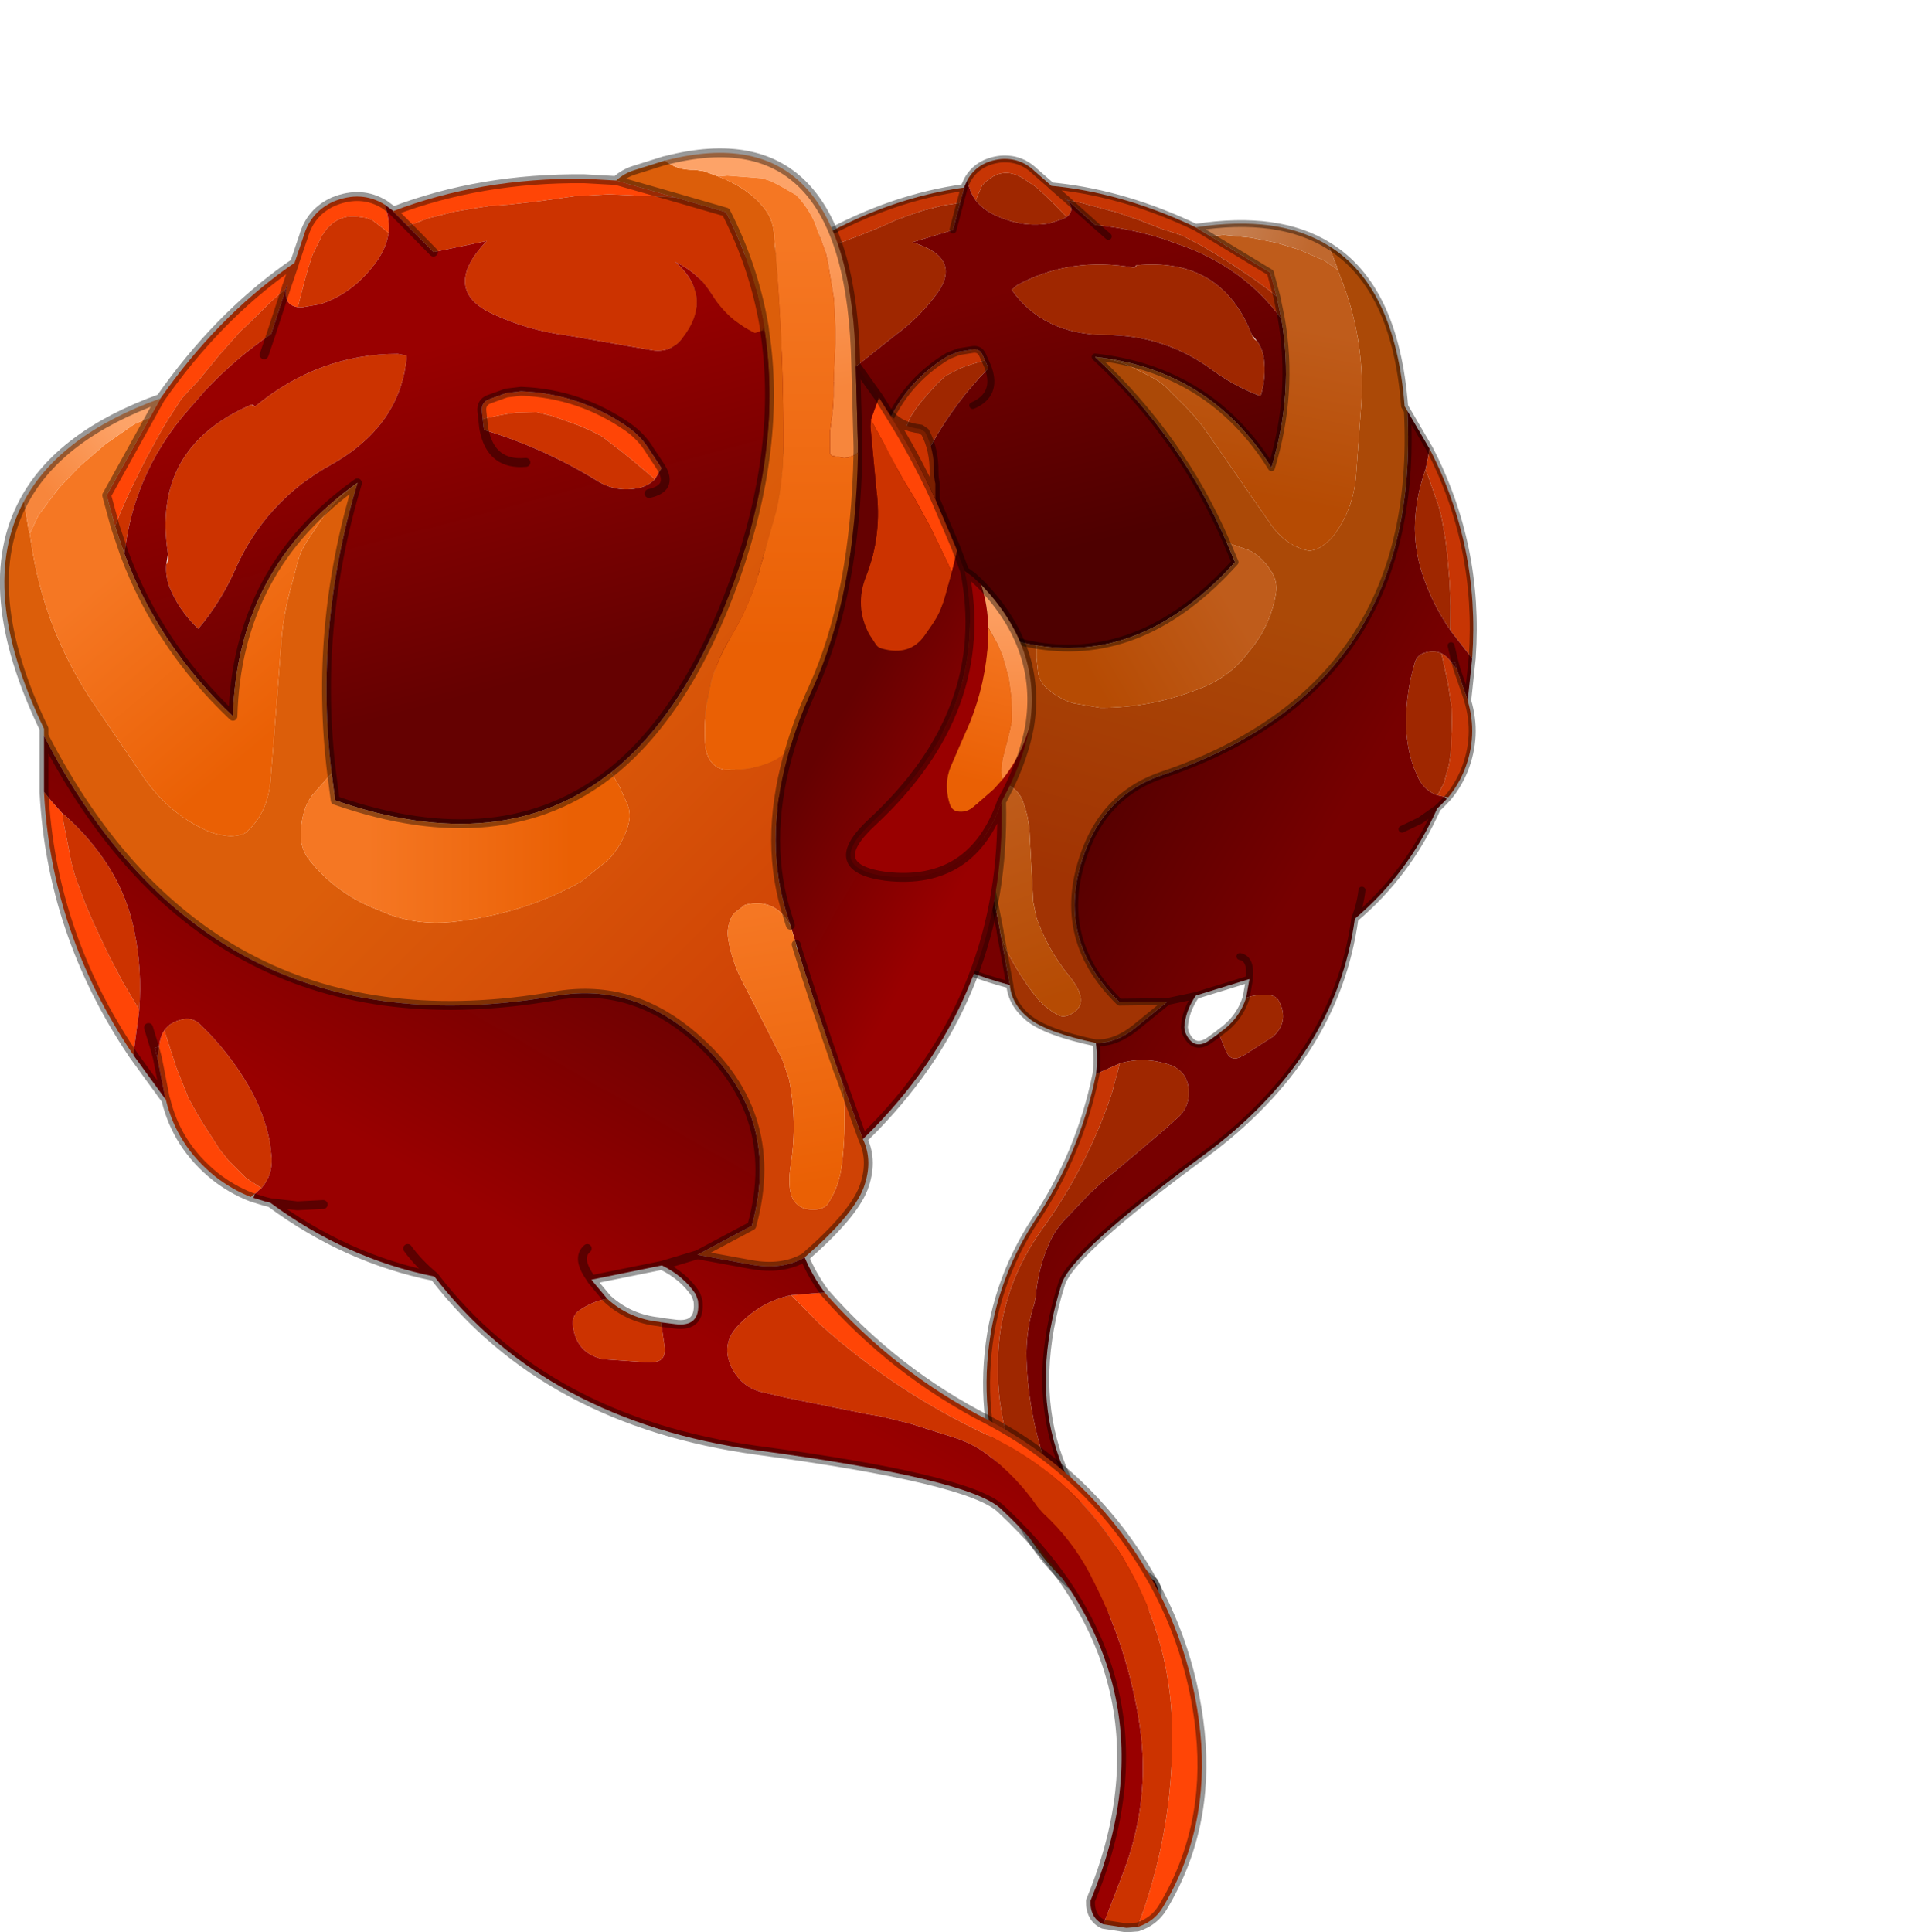 <?xml version="1.0"?>
<svg xmlns="http://www.w3.org/2000/svg" xmlns:xlink="http://www.w3.org/1999/xlink" width="214.6px" height="217.3px"><g transform="matrix(1, 0, 0, 1, -99.55, -87.9)"><use xlink:href="#object-0" width="135.7" height="200.6" transform="matrix(-0.679, 0.37, 0.393, 0.672, 235.25, 87.9)"/><use xlink:href="#object-2" width="135.7" height="200.6" transform="matrix(1, 0, 0, 1, 99.55, 104.6)"/></g><defs><g transform="matrix(1, 0, 0, 1, 67.85, 100.3)" id="object-0"><use xlink:href="#object-1" width="135.7" height="200.6" transform="matrix(1, 0, 0, 1, -67.85, -100.3)"/></g><g transform="matrix(1, 0, 0, 1, 67.85, 100.3)" id="object-1"><path fill-rule="evenodd" fill="url(#gradient-L5e4e13b76d6163b9fab0bd664c1bd057)" stroke="none" d="M6.95 -98.95L7 -98.9Q8.25 -97.85 10.3 -97.9L11.3 -97.75L12.95 -97.15Q16.3 -95.85 18.05 -93.65Q19.05 -92.45 19.2 -90.8L19.55 -86.4Q20.3 -76.7 20.25 -66.8Q20.25 -62.95 19.45 -59.5L17.2 -51.6Q16.1 -48.25 14.25 -45.2Q11.1 -39.95 11.45 -33.45Q11.55 -31.5 12.85 -30.7Q13.25 -30.5 13.7 -30.45Q16.6 -30.3 18.95 -31.35Q20.35 -31.95 21.05 -33.15L21.1 -33.15Q18.05 -23.25 20.45 -14.9L21 -13.1L20.95 -13.1Q19.25 -16.05 15.95 -15.25L14.65 -14.25Q13.75 -12.85 14.1 -11.15Q14.55 -8.6 15.9 -6.15L20.15 2.15L20.9 4.35Q21.85 9.1 21.1 13.95Q20.9 15.05 20.95 16.2Q21.1 19.25 24 19Q25 18.9 25.4 18.15Q26.6 16.2 26.85 13.85Q27.25 10.5 27.1 7.05Q27.05 5.35 26.55 3.75L29.2 11.1Q30.4 13.6 29.25 16.65Q28.05 19.7 22.65 24.4Q20.15 25.85 16.6 25.2L10.6 24.1L16.7 20.85Q20.35 7.75 9.45 -1.05Q2.7 -6.45 -5.45 -5Q-44.4 1.75 -62.9 -34.25L-62.9 -35.05Q-70.5 -50.8 -65.15 -60.65L-64.65 -57.5L-64.5 -57L-64.35 -56Q-62.95 -46.5 -57.7 -38.45L-51.6 -29.45Q-48.75 -25.45 -44.6 -23.6Q-43.6 -23.15 -42.6 -23.05Q-41.9 -22.9 -41.15 -23.05Q-40.4 -23.15 -40.05 -23.5Q-37.65 -25.7 -37.4 -29.55L-37.05 -33.95L-36.25 -44.25Q-36.05 -47.7 -35.1 -51.05L-34.55 -53.1Q-34.2 -54.85 -33.15 -56.4L-32.05 -58.05Q-30.3 -60.9 -27.65 -62.65Q-32.55 -46.4 -30.55 -30.05L-32.75 -27.55Q-33.85 -26.05 -34 -23.65Q-34.2 -21.65 -32.95 -20.15Q-30.25 -16.85 -26.35 -15.1L-24.05 -14.15Q-20.75 -12.95 -17.15 -13.3Q-9.1 -14.15 -2.5 -17.85L0.5 -20.25Q2.15 -21.95 2.8 -24.2Q3.2 -25.5 2.65 -26.7L1.85 -28.5L0.9 -30.15Q9.45 -37 14.8 -51.85Q20.15 -66.9 18.15 -79.8L18.1 -80.25Q16.95 -87 13.8 -93.15L8.1 -94.8L1.45 -96.7Q2.35 -97.5 3.45 -97.85L6.95 -98.95"/><path fill-rule="evenodd" fill="url(#gradient-L399eb93ab5870e7c880b39263de2c980)" stroke="none" d="M7 -98.9L7 -98.95Q27.85 -104.35 28.4 -75.95L28.65 -66.8L28.65 -66.1L28.2 -65.8L27.55 -65.55L27.1 -65.5L25.7 -65.75L25.5 -65.95L25.5 -68.45L25.65 -69.65Q25.95 -71.5 25.9 -73.35L25.95 -75.1L26.1 -78.45L26.1 -80L25.95 -83.35L25.3 -87.25L25.05 -88.45L23.8 -91.95Q23.1 -93.5 22 -94.75L21.65 -95.1L20.85 -95.55L19.7 -96.2L18.8 -96.65L17.85 -96.95L13.95 -97.25L12.95 -97.15L11.3 -97.75L10.3 -97.9Q8.25 -97.85 7 -98.9"/><path fill-rule="evenodd" fill="#c73504" stroke="none" d="M1.45 -96.7L8.1 -94.8L5.45 -94.95L4.05 -95L0.65 -95.15L-3.15 -94.95L-7.05 -94.4L-10.55 -94L-12.7 -93.85L-14.7 -93.55L-16.75 -93.2L-19.7 -92.45L-21.3 -91.85L-22 -91.6L-23.65 -93.25Q-13.85 -97 -2.15 -96.9L1.45 -96.7M31 -72.3L32.1 -70.55Q35.05 -65.9 37.35 -60.85L39.65 -55.45L39.8 -55.05L39.2 -52.6L38.85 -53.45L38.2 -54.8L36.75 -57.8L34.95 -61.1L33.9 -62.8L33.3 -63.85L31.65 -66.95L30.95 -68.25L30.1 -69.8L30.25 -70.25L31 -72.3M5.8 -63.1L5.35 -63.5L4.4 -64.3L3.4 -65.15L1.85 -66.4L-0.1 -67.9L-1.45 -68.6L-2.75 -69.15L-4.7 -69.85L-5.85 -70.25L-7.5 -70.65L-9.7 -70.6L-10.55 -70.5L-11.65 -70.3L-13.05 -70L-13.55 -69.85L-13.65 -70.75Q-13.75 -71.75 -12.85 -72.1L-10.9 -72.8L-9.25 -73Q-2.65 -72.75 2.8 -68.95Q4.35 -67.85 5.3 -66.25L6.2 -64.9L6.55 -64.35L5.8 -63.1M-24.15 -90.8L-24.8 -91.35L-26 -92.25L-26.65 -92.5L-27.75 -92.65Q-29.25 -92.8 -30.45 -91.9L-31.05 -91.35L-31.65 -90.5L-32.7 -88.35L-33.2 -86.8L-33.65 -85.2L-34.35 -82.45Q-35.95 -82.7 -35.65 -84.5L-35.6 -84.55L-35.55 -84.85L-35.55 -84.95L-34.7 -87.45L-34.7 -87.5L-33.7 -90.45Q-32.9 -93.2 -30.3 -94.35Q-27.2 -95.6 -24.6 -94Q-24 -92.4 -24.15 -90.8M-34.7 -87.45L-35.55 -84.95L-35.6 -84.85L-35.7 -84.5L-36.75 -83.65L-37.3 -83.15L-40.1 -80.4L-40.85 -79.7L-43.25 -77L-45.45 -74.3L-46.3 -73.4L-47.45 -72.15L-49.25 -69.35L-50.3 -67.5L-51.55 -65.2L-53.2 -61.85L-53.7 -60.75L-54.35 -59.25L-54.9 -57.8L-55.85 -61.3L-51 -70.05L-49.8 -72.2Q-43.5 -81.2 -35.5 -86.9L-34.7 -87.45M-60.85 -25.55L-60.7 -24.45L-60.3 -22.45L-59.95 -20.6Q-59.6 -18.8 -58.9 -17.1L-58.35 -15.6L-57.85 -14.4L-57.35 -13.25L-55.65 -9.65L-54 -6.5L-52.2 -3.45L-52.25 -2.95L-52.85 1.55L-52.95 1.5Q-62.1 -12.1 -62.9 -27.95L-62.1 -26.95L-60.85 -25.55M-49.35 -1.15L-49.2 -0.6L-48 3.1L-46.65 6.5L-45.65 8.3L-44.95 9.45L-43.15 12.25L-42.15 13.5L-40.15 15.5L-38.45 16.6L-39.2 17.25L-39.65 17.6Q-41.8 16.75 -43.65 15.3Q-47.95 11.85 -49.2 6.65L-49.25 6.55L-50.15 1.95L-49.95 0.7Q-49.85 -0.45 -49.35 -1.15M21.15 28.65L24.9 28.35Q32.8 37.35 43.4 42.75Q53.45 48.05 59.8 57.5Q66 66.75 67.15 77.8Q68.25 88.7 62.9 97.55Q61.95 99.1 60.1 99.7Q64.1 89.15 64 77.8Q63.9 66.6 57.8 57.15Q52.4 48.75 43.15 44.35Q32.7 39.45 24.3 31.85L21.15 28.65"/><path fill-rule="evenodd" fill="#9f2700" stroke="none" d="M8.1 -94.8L13.8 -93.15Q16.95 -87 18.1 -80.25L17.85 -79.8L17.05 -79.55Q14 -81 12.25 -83.85Q10.75 -86.3 8.1 -87.55Q12.55 -83.55 8.8 -78.85Q7.6 -77.35 5.6 -77.6L-4.15 -79.3Q-8.5 -79.85 -12.55 -81.75Q-18.25 -84.5 -13.1 -89.9L-19.1 -88.65L-22 -91.6L-21.3 -91.85L-19.7 -92.45L-16.75 -93.2L-14.7 -93.55L-12.7 -93.85L-10.55 -94L-7.05 -94.4L-3.15 -94.95L0.65 -95.15L4.05 -95L5.45 -94.95L8.1 -94.8M32.1 -70.55Q33.35 -69 35.7 -68.75L36.2 -68.4Q37.25 -66.4 37.2 -63.85Q37.2 -63.25 37.35 -62.6L37.35 -60.85Q35.05 -65.9 32.1 -70.55M30.1 -69.8L30.95 -68.25L31.65 -66.95L33.3 -63.85L33.9 -62.8L34.95 -61.1L36.75 -57.8L38.2 -54.8L38.85 -53.45L39.2 -52.6L38.45 -49.9Q38 -48.25 37.05 -46.85L36.15 -45.55Q34.5 -43.2 31.4 -44.05Q30.9 -44.15 30.65 -44.55L29.9 -45.7Q28.25 -48.85 29.55 -52.15Q31.4 -56.9 30.7 -62.1L30.05 -69L30.1 -69.8M-13.55 -69.85L-13.05 -70L-11.65 -70.3L-10.55 -70.5L-9.7 -70.6L-7.5 -70.65L-5.85 -70.25L-4.7 -69.85L-2.75 -69.15L-1.45 -68.6L-0.1 -67.9L1.85 -66.4L3.4 -65.15L4.4 -64.3L5.35 -63.5L5.8 -63.1Q5.1 -62.4 4.1 -62.15Q1.45 -61.55 -0.8 -63Q-6.75 -66.65 -13.4 -68.65L-13.45 -68.95L-13.55 -69.85M-34.35 -82.45L-33.65 -85.2L-33.2 -86.8L-32.7 -88.35L-31.65 -90.5L-31.05 -91.35L-30.45 -91.9Q-29.25 -92.8 -27.75 -92.65L-26.65 -92.5L-26 -92.25L-24.8 -91.35L-24.15 -90.8Q-24.4 -89.1 -25.6 -87.45Q-28.15 -84 -31.8 -82.8L-33.8 -82.45L-34.35 -82.45M-39.15 -71.3Q-31.95 -77.2 -23.1 -77.2L-22.1 -77Q-22.75 -69.15 -30.6 -64.75Q-38.05 -60.65 -41.45 -52.85Q-43.05 -49.25 -45.55 -46.3Q-47.65 -48.25 -48.75 -50.9Q-49.25 -52.15 -49.15 -53.5Q-48.85 -54 -48.95 -54.5L-48.95 -54.7Q-50.85 -66.65 -39.55 -71.5L-39.4 -71.35L-39.15 -71.3M-35.7 -84.5L-37.35 -79.45Q-41.5 -76.6 -44.9 -72.95L-47.2 -70.3Q-52.9 -63.4 -53.85 -54.7L-54.9 -57.8L-54.35 -59.25L-53.7 -60.75L-53.2 -61.85L-51.55 -65.2L-50.3 -67.5L-49.25 -69.35L-47.45 -72.15L-46.3 -73.4L-45.45 -74.3L-43.25 -77L-40.85 -79.7L-40.1 -80.4L-37.3 -83.15L-36.75 -83.65L-35.7 -84.5M-52.2 -3.45L-54 -6.5L-55.65 -9.65L-57.35 -13.25L-57.85 -14.4L-58.35 -15.6L-58.9 -17.1Q-59.6 -18.8 -59.95 -20.6L-60.3 -22.45L-60.7 -24.45L-60.85 -25.55L-60.55 -25.3Q-58.2 -23.2 -56.45 -20.75Q-53.7 -16.95 -52.75 -12.3Q-51.85 -8 -52.2 -3.45M-38.45 16.6L-40.15 15.5L-42.15 13.5L-43.15 12.25L-44.95 9.45L-45.65 8.3L-46.65 6.5L-48 3.1L-49.2 -0.6L-49.35 -1.15Q-48.65 -2.15 -47.15 -2.4Q-46.1 -2.55 -45.35 -1.8Q-42.1 1.3 -39.85 5.2Q-38.15 8.15 -37.5 11.45L-37.3 13.2Q-37.2 15.2 -38.45 16.6M56.25 99.4L58.65 93.15Q61.75 84.75 60.15 75.85Q58.7 67.45 54.65 59.85Q52.65 56.1 49.45 53.15L48.85 52.45Q46.5 49.05 43.25 46.6Q41.6 45.35 39.6 44.7L34.55 43.1L31.3 42.3L29.55 42L20.45 40.15L18.1 39.6Q15.55 39.1 14.4 36.7Q13.25 34.2 15.05 32.2Q17.6 29.4 21.15 28.65L24.3 31.85Q32.7 39.45 43.15 44.35Q52.4 48.75 57.8 57.15Q63.9 66.6 64 77.8Q64.1 89.15 60.1 99.7L58.85 99.8L56.25 99.4M0.45 29.05Q2.9 31.3 6.3 31.65L6.5 31.7L6.9 34.4Q7.1 35.95 5.85 36.15L4.95 36.2L-0.05 35.85Q-3.05 35.15 -3.4 32.1Q-3.55 31 -2.75 30.4Q-1.25 29.35 0.45 29.05"/><path fill-rule="evenodd" fill="url(#gradient-L220c53c6635f5488b7c5a8ecb0cbf3b6)" stroke="none" d="M18.15 -79.8Q20.15 -66.9 14.8 -51.85Q9.45 -37 0.9 -30.15Q-11.35 -20.45 -30.15 -27L-30.55 -30.05Q-32.55 -46.4 -27.65 -62.65L-27.65 -62.7Q-41.2 -53.1 -41.65 -36.45Q-50 -44.35 -53.85 -54.7Q-52.9 -63.4 -47.2 -70.3L-44.9 -72.95Q-41.5 -76.6 -37.35 -79.45L-35.7 -84.5L-35.65 -84.5Q-35.95 -82.7 -34.35 -82.45L-33.8 -82.45L-31.8 -82.8Q-28.15 -84 -25.6 -87.45Q-24.4 -89.1 -24.15 -90.8Q-24 -92.4 -24.6 -94L-23.65 -93.3L-23.65 -93.25L-22 -91.6L-19.1 -88.65L-13.1 -89.9Q-18.25 -84.5 -12.55 -81.75Q-8.5 -79.85 -4.15 -79.3L5.6 -77.6Q7.6 -77.35 8.8 -78.85Q12.55 -83.55 8.1 -87.55Q10.75 -86.3 12.25 -83.85Q14 -81 17.05 -79.55L17.85 -79.8L18.15 -79.8M5.8 -63.1L6.55 -64.35L6.2 -64.9L5.3 -66.25Q4.35 -67.85 2.8 -68.95Q-2.65 -72.75 -9.25 -73L-10.9 -72.8L-12.85 -72.1Q-13.75 -71.75 -13.65 -70.75L-13.55 -69.85L-13.45 -68.95L-13.4 -68.65Q-6.75 -66.65 -0.8 -63Q1.45 -61.55 4.1 -62.15Q5.1 -62.4 5.8 -63.1M5.15 -61.5Q6.5 -61.8 6.85 -62.5Q7.2 -63.25 6.55 -64.35Q7.2 -63.25 6.85 -62.5Q6.5 -61.8 5.15 -61.5M-49.15 -53.5Q-49.25 -52.15 -48.75 -50.9Q-47.65 -48.25 -45.55 -46.3Q-43.05 -49.25 -41.45 -52.85Q-38.05 -60.65 -30.6 -64.75Q-22.75 -69.15 -22.1 -77L-23.1 -77.2Q-31.95 -77.2 -39.15 -71.3L-39.55 -71.5Q-50.85 -66.65 -48.95 -54.7L-49.15 -53.5M-38.15 -77.1L-37.35 -79.45L-38.15 -77.1M-13.4 -68.65Q-12.6 -64.65 -8.7 -65Q-12.6 -64.65 -13.4 -68.65"/><path fill-rule="evenodd" fill="url(#gradient-L7b358f0b095d87f7785185c8a5dcd35f)" stroke="none" d="M0.9 -30.15L1.85 -28.5L2.65 -26.7Q3.2 -25.5 2.8 -24.2Q2.15 -21.95 0.5 -20.25L-2.5 -17.85Q-9.1 -14.15 -17.15 -13.3Q-20.75 -12.95 -24.05 -14.15L-26.35 -15.1Q-30.25 -16.85 -32.95 -20.15Q-34.2 -21.65 -34 -23.65Q-33.85 -26.05 -32.75 -27.55L-30.55 -30.05L-30.15 -27Q-11.35 -20.45 0.9 -30.15"/><path fill-rule="evenodd" fill="url(#gradient-L677d107fde174eaddfc38a9495f03ae6)" stroke="none" d="M-27.65 -62.65Q-30.3 -60.9 -32.05 -58.05L-33.15 -56.4Q-34.2 -54.85 -34.55 -53.1L-35.1 -51.05Q-36.05 -47.7 -36.25 -44.25L-37.05 -33.95L-37.4 -29.55Q-37.65 -25.7 -40.05 -23.5Q-40.4 -23.15 -41.15 -23.05Q-41.9 -22.9 -42.6 -23.05Q-43.6 -23.15 -44.6 -23.6Q-48.75 -25.45 -51.6 -29.45L-57.7 -38.45Q-62.95 -46.5 -64.35 -56L-64.5 -57L-63.5 -59.1L-61.2 -62.15L-60.1 -63.3L-58.85 -64.6L-56 -67.05L-52.75 -69.3L-51 -70.05L-55.85 -61.3L-54.9 -57.8L-53.85 -54.7Q-50 -44.35 -41.65 -36.45Q-41.2 -53.1 -27.65 -62.7L-27.65 -62.65"/><path fill-rule="evenodd" fill="url(#gradient-Lb524bd2431fe11a20f328f1e2fa1d33d)" stroke="none" d="M-64.5 -57L-64.65 -57.5L-65.15 -60.65Q-61.15 -68.1 -49.8 -72.2L-51 -70.05L-52.75 -69.3L-56 -67.05L-58.85 -64.6L-60.1 -63.3L-61.2 -62.15L-63.5 -59.1L-64.5 -57"/><path fill-rule="evenodd" fill="url(#gradient-L281fe8bf66ec96b3d5937d12442eb609)" stroke="none" d="M-62.9 -34.25Q-44.4 1.75 -5.45 -5Q2.7 -6.45 9.45 -1.05Q20.35 7.75 16.7 20.85L10.6 24.1L16.6 25.2Q20.15 25.85 22.65 24.4Q23.5 26.45 24.9 28.35L21.15 28.65Q17.6 29.4 15.05 32.2Q13.25 34.2 14.4 36.7Q15.55 39.1 18.1 39.6L20.45 40.15L29.55 42L31.3 42.3L34.55 43.1L39.6 44.7Q41.6 45.35 43.25 46.6Q46.5 49.05 48.85 52.45L49.45 53.15Q52.65 56.1 54.65 59.85Q58.7 67.45 60.15 75.85Q61.75 84.75 58.65 93.15L56.25 99.4Q54.75 98.7 54.8 96.75Q65.2 71.75 44.7 52.65Q41.15 49.3 17.35 46.1Q-6.45 42.85 -19 26.55Q-20.8 25.05 -22 23.4Q-20.8 25.05 -19 26.55Q-28.95 24.55 -37.45 18.25L-38.05 18.1L-39.35 17.7L-39.2 17.25L-38.45 16.6Q-37.2 15.2 -37.3 13.2L-37.5 11.45Q-38.15 8.15 -39.85 5.2Q-42.1 1.3 -45.35 -1.8Q-46.1 -2.55 -47.15 -2.4Q-48.65 -2.15 -49.35 -1.15Q-49.85 -0.45 -49.95 0.7L-50.45 0.85L-51.15 -1.45L-50.45 0.85L-50.15 1.95L-49.25 6.55L-49.25 6.6L-52.85 1.65L-52.85 1.6L-52.85 1.55L-52.25 -2.95L-52.2 -3.45Q-51.85 -8 -52.75 -12.3Q-53.7 -16.95 -56.45 -20.75Q-58.2 -23.2 -60.55 -25.3L-60.85 -25.55L-62.1 -26.95L-62.9 -27.95L-62.9 -34.25M-31.5 18.45L-34.4 18.6L-37.45 18.25L-34.4 18.6L-31.5 18.45M-1.3 26.9Q-3.1 24.5 -1.8 23.4Q-3.1 24.5 -1.3 26.9L6.6 25.3L10.6 24.1L6.6 25.3Q9.05 26.5 10.4 28.55L10.65 29.25Q11 32.3 8.05 31.9L6.5 31.7L6.9 34.4Q7.1 35.95 5.85 36.15L4.95 36.2L-0.05 35.85Q-3.05 35.15 -3.4 32.1Q-3.55 31 -2.75 30.4Q-1.25 29.35 0.45 29.05L-1.3 26.95L-1.3 26.9"/><path fill-rule="evenodd" fill="url(#gradient-L46dc62a557c5b35bc198157a674e8649)" stroke="none" d="M29.2 11.1L26.55 3.75L26.45 3.55Q23.85 -3.85 21.9 -10.1L21.7 -10.8L21.05 -12.95L21 -13.1L20.45 -14.9Q18.05 -23.25 21.1 -33.15Q22.05 -36.3 23.55 -39.55Q28.35 -50.1 28.65 -66.1L28.65 -66.8L28.4 -75.95L31 -72.3L30.25 -70.25L30.1 -69.8L30.05 -69L30.7 -62.1Q31.4 -56.9 29.55 -52.15Q28.25 -48.85 29.9 -45.7L30.65 -44.55Q30.9 -44.15 31.4 -44.05Q34.5 -43.2 36.15 -45.55L37.05 -46.85Q38 -48.25 38.45 -49.9L39.2 -52.6L39.8 -55.05L40.65 -52.8Q43.8 -37.15 30.3 -24.6Q24.65 -19.4 31.8 -18.45Q41.5 -17.35 44.8 -26.85Q45.35 -5.5 30.5 9.8L29.2 11.1"/><path fill-rule="evenodd" fill="url(#gradient-L52c33d793a030634e56074adeb9f4741)" stroke="none" d="M26.55 3.75Q27.05 5.35 27.1 7.05Q27.25 10.5 26.85 13.85Q26.6 16.2 25.4 18.15Q25 18.9 24 19Q21.1 19.25 20.95 16.2Q20.9 15.05 21.1 13.95Q21.85 9.1 20.9 4.35L20.15 2.15L15.9 -6.15Q14.55 -8.6 14.1 -11.15Q13.75 -12.85 14.65 -14.25L15.95 -15.25Q19.25 -16.05 20.95 -13.1L21.05 -12.95L21.7 -10.8L21.7 -10.55L21.9 -10.1Q23.85 -3.85 26.45 3.55L26.55 3.75"/><path fill-rule="evenodd" fill="url(#gradient-Lef942a95f3bac7665b0b9e605a597ad3)" stroke="none" d="M21.05 -33.15Q20.35 -31.95 18.95 -31.35Q16.6 -30.3 13.7 -30.45Q13.25 -30.5 12.85 -30.7Q11.55 -31.5 11.45 -33.45Q11.1 -39.95 14.25 -45.2Q16.1 -48.25 17.2 -51.6L19.45 -59.5Q20.25 -62.95 20.25 -66.8Q20.3 -76.7 19.55 -86.4L19.2 -90.8Q19.05 -92.45 18.05 -93.65Q16.3 -95.85 12.95 -97.15L13.95 -97.25L17.85 -96.95L18.8 -96.65L19.7 -96.2L20.85 -95.55L21.65 -95.1L22 -94.75Q23.1 -93.5 23.8 -91.95L25.05 -88.45L25.3 -87.25L25.95 -83.35L26.1 -80L26.1 -78.45L25.95 -75.1L25.9 -73.35Q25.95 -71.5 25.65 -69.65L25.5 -68.45L25.5 -65.95L25.7 -65.75L27.1 -65.5L27.55 -65.55L28.2 -65.8L28.65 -66.1Q28.35 -50.1 23.55 -39.55Q22.05 -36.3 21.1 -33.15L21.05 -33.15"/><path fill-rule="evenodd" fill="#770000" stroke="none" d="M40.65 -52.8L41.55 -52.15L42.5 -51.25Q43.25 -48.95 43.3 -46.45L43.3 -45.1Q43.05 -40.25 41.25 -35.75L39.1 -30.85Q38.7 -29.9 38.65 -28.9Q38.6 -27.65 39 -26.5Q39.25 -25.85 39.85 -25.75Q40.75 -25.6 41.5 -26.15L43.9 -28.25L44.9 -29.35Q47.05 -32.05 47.95 -35.3Q47.35 -32 45.6 -28.4L44.8 -26.85Q41.5 -17.35 31.8 -18.45Q24.65 -19.4 30.3 -24.6Q43.8 -37.15 40.65 -52.8M-35.55 -84.85L-35.6 -84.55L-35.65 -84.5L-35.7 -84.5L-35.6 -84.85L-35.55 -84.85M-49.95 0.7L-50.15 1.95L-50.45 0.85L-49.95 0.7"/><path fill-rule="evenodd" fill="url(#gradient-Lcf1d38ab591a4a7b901e502fc3986b75)" stroke="none" d="M42.5 -51.25Q49.4 -44.1 47.95 -35.3Q47.05 -32.05 44.9 -29.35L44.75 -30.3L44.9 -31.6L45.75 -34.95L45.95 -35.95L45.9 -38.45L45.75 -39.65L45.6 -40.75L44.9 -43.25L44.35 -44.55L43.3 -46.45Q43.25 -48.95 42.5 -51.25"/><path fill-rule="evenodd" fill="url(#gradient-L9dfc9d4574944ae6e5a01dab925421e5)" stroke="none" d="M43.3 -46.45L44.35 -44.55L44.9 -43.25L45.6 -40.75L45.75 -39.65L45.9 -38.45L45.95 -35.95L45.75 -34.95L44.9 -31.6L44.75 -30.3L44.9 -29.35L43.9 -28.25L41.5 -26.15Q40.75 -25.6 39.85 -25.75Q39.25 -25.85 39 -26.5Q38.6 -27.65 38.65 -28.9Q38.7 -29.9 39.1 -30.85L41.25 -35.75Q43.05 -40.25 43.3 -45.1L43.3 -46.45"/><path fill="none" stroke="#000000" stroke-opacity="0.4" stroke-width="1" stroke-linecap="round" stroke-linejoin="round" d="M7 -98.95L6.95 -98.95L3.45 -97.85Q2.35 -97.5 1.45 -96.7L8.1 -94.8L13.8 -93.15Q16.95 -87 18.1 -80.25L18.15 -79.8Q20.15 -66.9 14.8 -51.85Q9.45 -37 0.9 -30.15Q-11.35 -20.45 -30.15 -27L-30.55 -30.05Q-32.55 -46.4 -27.65 -62.65L-27.65 -62.7Q-41.2 -53.1 -41.65 -36.45Q-50 -44.35 -53.85 -54.7L-54.9 -57.8L-55.85 -61.3L-51 -70.05L-49.8 -72.2Q-43.5 -81.2 -35.5 -86.9L-34.7 -87.45L-34.7 -87.5L-33.7 -90.45Q-32.9 -93.2 -30.3 -94.35Q-27.2 -95.6 -24.6 -94L-23.65 -93.3L-23.65 -93.25Q-13.85 -97 -2.15 -96.9L1.45 -96.7M-65.15 -60.65Q-70.5 -50.8 -62.9 -35.05L-62.9 -34.25Q-44.4 1.75 -5.45 -5Q2.7 -6.45 9.45 -1.05Q20.35 7.75 16.7 20.85L10.6 24.1L16.6 25.2Q20.15 25.85 22.65 24.4Q28.05 19.7 29.25 16.65Q30.4 13.6 29.2 11.1L26.55 3.75L26.45 3.55Q23.85 -3.85 21.9 -10.1L21.7 -10.8M21 -13.1L20.45 -14.9Q18.05 -23.25 21.1 -33.15Q22.05 -36.3 23.55 -39.55Q28.35 -50.1 28.65 -66.1L28.65 -66.8L28.4 -75.95Q27.85 -104.35 7 -98.95M-23.65 -93.25L-22 -91.6L-19.1 -88.65M28.4 -75.95L31 -72.3L32.1 -70.55Q33.35 -69 35.7 -68.75L36.2 -68.4Q37.25 -66.4 37.2 -63.85Q37.2 -63.25 37.35 -62.6L37.35 -60.85L39.65 -55.45L39.8 -55.05L40.65 -52.8L41.55 -52.15L42.5 -51.25Q49.4 -44.1 47.95 -35.3Q47.35 -32 45.6 -28.4L44.8 -26.85Q45.35 -5.5 30.5 9.8L29.2 11.1M37.35 -60.85Q35.05 -65.9 32.1 -70.55M6.55 -64.35L6.2 -64.9L5.3 -66.25Q4.35 -67.85 2.8 -68.95Q-2.65 -72.75 -9.25 -73L-10.9 -72.8L-12.85 -72.1Q-13.75 -71.75 -13.65 -70.75L-13.55 -69.85L-13.45 -68.95L-13.4 -68.65Q-12.6 -64.65 -8.7 -65M6.55 -64.35Q7.2 -63.25 6.85 -62.5Q6.5 -61.8 5.15 -61.5M21.05 -12.95L21 -13.1M40.65 -52.8Q43.8 -37.15 30.3 -24.6Q24.65 -19.4 31.8 -18.45Q41.5 -17.35 44.8 -26.85M-34.7 -87.45L-35.55 -84.95L-35.6 -84.85L-35.7 -84.5L-37.35 -79.45L-38.15 -77.1M-49.8 -72.2Q-61.15 -68.1 -65.15 -60.65M-62.9 -27.95Q-62.1 -12.1 -52.95 1.5L-52.85 1.65L-49.25 6.6L-49.2 6.65L-49.25 6.55L-50.15 1.95L-50.45 0.85L-51.15 -1.45M-62.9 -27.95L-62.9 -34.25M-49.2 6.65Q-47.95 11.85 -43.65 15.3Q-41.8 16.75 -39.65 17.6L-39.35 17.7L-38.05 18.1L-37.45 18.25L-34.4 18.6L-31.5 18.45M-22 23.4Q-20.8 25.05 -19 26.55Q-6.45 42.85 17.35 46.1Q41.15 49.3 44.7 52.65Q65.2 71.75 54.8 96.75Q54.75 98.7 56.25 99.4L58.85 99.8L60.1 99.7Q61.95 99.1 62.9 97.55Q68.25 88.7 67.15 77.8Q66 66.75 59.8 57.5Q53.45 48.05 43.4 42.75Q32.8 37.35 24.9 28.35Q23.5 26.45 22.65 24.4M-19 26.55Q-28.95 24.55 -37.45 18.25M-1.8 23.4Q-3.1 24.5 -1.3 26.9L6.6 25.3L10.6 24.1M-1.3 26.9L-1.3 26.95L0.45 29.05Q2.9 31.3 6.3 31.65L6.5 31.7L8.05 31.9Q11 32.3 10.65 29.25L10.4 28.55Q9.05 26.5 6.6 25.3"/></g><linearGradient gradientTransform="matrix(-0.02, -0.02, 0.044, -0.044, 11.25, -27.85)" gradientUnits="userSpaceOnUse" spreadMethod="pad" id="gradient-L5e4e13b76d6163b9fab0bd664c1bd057" x1="-819.2" x2="819.2"><stop offset="0" stop-color="#a13303" stop-opacity="1"/><stop offset="1" stop-color="#ab4907" stop-opacity="1"/></linearGradient><linearGradient gradientTransform="matrix(-0.002, -0.013, 0.011, -0.002, 18.7, -82.85)" gradientUnits="userSpaceOnUse" spreadMethod="pad" id="gradient-L399eb93ab5870e7c880b39263de2c980" x1="-819.2" x2="819.2"><stop offset="0" stop-color="#c0682e" stop-opacity="1"/><stop offset="0.988" stop-color="#c57f51" stop-opacity="1"/></linearGradient><linearGradient gradientTransform="matrix(0.006, 0.023, -0.045, 0.012, -15.55, -58.7)" gradientUnits="userSpaceOnUse" spreadMethod="pad" id="gradient-L220c53c6635f5488b7c5a8ecb0cbf3b6" x1="-819.2" x2="819.2"><stop offset="0" stop-color="#770000" stop-opacity="1"/><stop offset="1" stop-color="#4e0000" stop-opacity="1"/></linearGradient><linearGradient gradientTransform="matrix(-0.014, 0, 0, -0.01, -15.05, -21.65)" gradientUnits="userSpaceOnUse" spreadMethod="pad" id="gradient-L7b358f0b095d87f7785185c8a5dcd35f" x1="-819.2" x2="819.2"><stop offset="0" stop-color="#b64b03" stop-opacity="1"/><stop offset="1" stop-color="#bf5c1b" stop-opacity="1"/></linearGradient><linearGradient gradientTransform="matrix(-0.01, -0.012, 0.019, -0.016, -41.1, -47.8)" gradientUnits="userSpaceOnUse" spreadMethod="pad" id="gradient-L677d107fde174eaddfc38a9495f03ae6" x1="-819.2" x2="819.2"><stop offset="0" stop-color="#b64b03" stop-opacity="1"/><stop offset="1" stop-color="#bf5c1b" stop-opacity="1"/></linearGradient><linearGradient gradientTransform="matrix(0.005, -0.005, 0.002, 0.002, -58.45, -65.55)" gradientUnits="userSpaceOnUse" spreadMethod="pad" id="gradient-Lb524bd2431fe11a20f328f1e2fa1d33d" x1="-819.2" x2="819.2"><stop offset="0" stop-color="#c0682e" stop-opacity="1"/><stop offset="0.988" stop-color="#c57f51" stop-opacity="1"/></linearGradient><linearGradient gradientTransform="matrix(0.011, -0.02, 0.09, 0.052, 9.15, 10.75)" gradientUnits="userSpaceOnUse" spreadMethod="pad" id="gradient-L281fe8bf66ec96b3d5937d12442eb609" x1="-819.2" x2="819.2"><stop offset="0" stop-color="#770000" stop-opacity="1"/><stop offset="1" stop-color="#4e0000" stop-opacity="1"/></linearGradient><linearGradient gradientTransform="matrix(-0.011, -0.007, 0.023, -0.04, 34.6, -29.1)" gradientUnits="userSpaceOnUse" spreadMethod="pad" id="gradient-L46dc62a557c5b35bc198157a674e8649" x1="-819.2" x2="819.2"><stop offset="0" stop-color="#770000" stop-opacity="1"/><stop offset="1" stop-color="#4e0000" stop-opacity="1"/></linearGradient><linearGradient gradientTransform="matrix(-0.002, -0.019, 0.006, -0.001, 20.95, 0.85)" gradientUnits="userSpaceOnUse" spreadMethod="pad" id="gradient-L52c33d793a030634e56074adeb9f4741" x1="-819.2" x2="819.2"><stop offset="0" stop-color="#b64b03" stop-opacity="1"/><stop offset="1" stop-color="#bf5c1b" stop-opacity="1"/></linearGradient><linearGradient gradientTransform="matrix(0, -0.028, 0.011, 0, 20, -66.75)" gradientUnits="userSpaceOnUse" spreadMethod="pad" id="gradient-Lef942a95f3bac7665b0b9e605a597ad3" x1="-819.2" x2="819.2"><stop offset="0" stop-color="#b64b03" stop-opacity="1"/><stop offset="1" stop-color="#bf5c1b" stop-opacity="1"/></linearGradient><linearGradient gradientTransform="matrix(0, -0.01, 0.004, 0, 45.35, -42.8)" gradientUnits="userSpaceOnUse" spreadMethod="pad" id="gradient-Lcf1d38ab591a4a7b901e502fc3986b75" x1="-819.2" x2="819.2"><stop offset="0" stop-color="#c0682e" stop-opacity="1"/><stop offset="0.988" stop-color="#c57f51" stop-opacity="1"/></linearGradient><linearGradient gradientTransform="matrix(0.002, -0.011, 0.004, 0.001, 43.15, -38.2)" gradientUnits="userSpaceOnUse" spreadMethod="pad" id="gradient-L9dfc9d4574944ae6e5a01dab925421e5" x1="-819.2" x2="819.2"><stop offset="0" stop-color="#b64b03" stop-opacity="1"/><stop offset="1" stop-color="#bf5c1b" stop-opacity="1"/></linearGradient><g transform="matrix(1, 0, 0, 1, 67.85, 100.3)" id="object-2"><use xlink:href="#object-3" width="135.7" height="200.6" transform="matrix(1, 0, 0, 1, -67.85, -100.3)"/></g><g transform="matrix(1, 0, 0, 1, 67.85, 100.3)" id="object-3"><path fill-rule="evenodd" fill="url(#gradient-Lc12a85a3ce97adbdf1e46c032849050d)" stroke="none" d="M6.95 -98.95L7 -98.9Q8.25 -97.85 10.3 -97.9L11.3 -97.75L12.95 -97.15Q16.3 -95.85 18.05 -93.65Q19.05 -92.45 19.2 -90.8L19.55 -86.4Q20.3 -76.7 20.25 -66.8Q20.25 -62.95 19.45 -59.5L17.2 -51.6Q16.1 -48.25 14.25 -45.2Q11.1 -39.95 11.45 -33.45Q11.55 -31.5 12.85 -30.7Q13.25 -30.5 13.7 -30.45Q16.6 -30.3 18.95 -31.35Q20.35 -31.95 21.05 -33.15L21.1 -33.15Q18.05 -23.25 20.45 -14.9L21 -13.1L20.95 -13.1Q19.25 -16.05 15.95 -15.25L14.65 -14.25Q13.75 -12.85 14.1 -11.15Q14.55 -8.6 15.9 -6.15L20.15 2.15L20.9 4.35Q21.85 9.1 21.1 13.95Q20.9 15.05 20.95 16.2Q21.1 19.25 24 19Q25 18.9 25.4 18.15Q26.6 16.2 26.85 13.85Q27.25 10.5 27.1 7.05Q27.05 5.35 26.55 3.75L29.2 11.1Q30.4 13.6 29.25 16.65Q28.05 19.7 22.65 24.4Q20.15 25.85 16.6 25.2L10.6 24.1L16.7 20.85Q20.35 7.75 9.45 -1.05Q2.7 -6.45 -5.45 -5Q-44.4 1.75 -62.9 -34.25L-62.9 -35.05Q-70.5 -50.8 -65.15 -60.65L-64.65 -57.5L-64.5 -57L-64.35 -56Q-62.95 -46.5 -57.7 -38.45L-51.6 -29.45Q-48.75 -25.45 -44.6 -23.6Q-43.6 -23.15 -42.6 -23.05Q-41.9 -22.9 -41.15 -23.05Q-40.4 -23.15 -40.05 -23.5Q-37.65 -25.7 -37.4 -29.55L-37.05 -33.95L-36.25 -44.25Q-36.05 -47.7 -35.1 -51.05L-34.55 -53.1Q-34.2 -54.85 -33.15 -56.4L-32.05 -58.05Q-30.3 -60.9 -27.65 -62.65Q-32.55 -46.4 -30.55 -30.05L-32.75 -27.55Q-33.85 -26.05 -34 -23.65Q-34.2 -21.65 -32.95 -20.15Q-30.25 -16.85 -26.35 -15.1L-24.05 -14.15Q-20.75 -12.95 -17.15 -13.3Q-9.1 -14.15 -2.5 -17.85L0.5 -20.25Q2.15 -21.95 2.8 -24.2Q3.2 -25.5 2.65 -26.7L1.85 -28.5L0.9 -30.15Q9.45 -37 14.8 -51.85Q20.15 -66.9 18.15 -79.8L18.1 -80.25Q16.95 -87 13.8 -93.15L8.1 -94.8L1.45 -96.7Q2.35 -97.5 3.45 -97.85L6.95 -98.95"/><path fill-rule="evenodd" fill="url(#gradient-L7279173acc4de28aa193aac563623c15)" stroke="none" d="M7 -98.9L7 -98.95Q27.85 -104.35 28.4 -75.95L28.65 -66.8L28.65 -66.1L28.2 -65.8L27.55 -65.55L27.1 -65.5L25.7 -65.75L25.5 -65.95L25.5 -68.45L25.65 -69.65Q25.95 -71.5 25.9 -73.35L25.95 -75.1L26.1 -78.45L26.1 -80L25.95 -83.35L25.3 -87.25L25.05 -88.45L23.8 -91.95Q23.1 -93.5 22 -94.75L21.65 -95.1L20.85 -95.55L19.7 -96.2L18.8 -96.65L17.85 -96.95L13.95 -97.25L12.95 -97.15L11.3 -97.75L10.3 -97.9Q8.25 -97.85 7 -98.9"/><path fill-rule="evenodd" fill="#ff4506" stroke="none" d="M1.45 -96.7L8.1 -94.8L5.45 -94.95L4.05 -95L0.65 -95.15L-3.15 -94.95L-7.05 -94.4L-10.55 -94L-12.7 -93.85L-14.7 -93.55L-16.75 -93.2L-19.7 -92.45L-21.3 -91.85L-22 -91.6L-23.65 -93.25Q-13.85 -97 -2.15 -96.9L1.45 -96.7M31 -72.3L32.1 -70.55Q35.05 -65.9 37.35 -60.85L39.65 -55.45L39.8 -55.05L39.2 -52.6L38.85 -53.45L38.2 -54.8L36.75 -57.8L34.95 -61.1L33.9 -62.8L33.3 -63.85L31.65 -66.95L30.95 -68.25L30.1 -69.8L30.25 -70.25L31 -72.3M5.8 -63.1L5.35 -63.5L4.4 -64.3L3.4 -65.15L1.85 -66.4L-0.1 -67.9L-1.45 -68.6L-2.75 -69.15L-4.7 -69.85L-5.85 -70.25L-7.5 -70.65L-9.7 -70.6L-10.55 -70.5L-11.65 -70.3L-13.05 -70L-13.55 -69.85L-13.65 -70.75Q-13.75 -71.75 -12.85 -72.1L-10.9 -72.8L-9.25 -73Q-2.65 -72.75 2.8 -68.95Q4.35 -67.85 5.3 -66.25L6.2 -64.9L6.55 -64.35L5.8 -63.1M-24.15 -90.8L-24.8 -91.35L-26 -92.25L-26.65 -92.5L-27.75 -92.65Q-29.25 -92.8 -30.45 -91.9L-31.05 -91.35L-31.65 -90.5L-32.7 -88.35L-33.2 -86.8L-33.65 -85.2L-34.35 -82.45Q-35.95 -82.7 -35.65 -84.5L-35.6 -84.55L-35.55 -84.85L-35.55 -84.95L-34.7 -87.45L-34.7 -87.5L-33.7 -90.45Q-32.9 -93.2 -30.3 -94.35Q-27.2 -95.6 -24.6 -94Q-24 -92.4 -24.15 -90.8M-34.7 -87.45L-35.55 -84.95L-35.6 -84.85L-35.7 -84.5L-36.75 -83.65L-37.3 -83.15L-40.1 -80.4L-40.85 -79.7L-43.25 -77L-45.45 -74.3L-46.3 -73.4L-47.45 -72.15L-49.25 -69.35L-50.3 -67.5L-51.55 -65.2L-53.2 -61.85L-53.7 -60.75L-54.35 -59.25L-54.9 -57.8L-55.85 -61.3L-51 -70.05L-49.8 -72.2Q-43.5 -81.2 -35.5 -86.9L-34.7 -87.45M-60.85 -25.55L-60.7 -24.45L-60.3 -22.45L-59.95 -20.6Q-59.6 -18.8 -58.9 -17.1L-58.35 -15.6L-57.85 -14.4L-57.35 -13.25L-55.65 -9.65L-54 -6.5L-52.2 -3.45L-52.25 -2.95L-52.85 1.55L-52.95 1.5Q-62.1 -12.1 -62.9 -27.95L-62.1 -26.95L-60.85 -25.55M-49.35 -1.15L-49.2 -0.6L-48 3.1L-46.65 6.5L-45.65 8.3L-44.95 9.45L-43.15 12.25L-42.15 13.5L-40.15 15.5L-38.45 16.6L-39.2 17.25L-39.65 17.6Q-41.8 16.75 -43.65 15.3Q-47.95 11.85 -49.2 6.65L-49.25 6.55L-50.15 1.95L-49.95 0.7Q-49.85 -0.45 -49.35 -1.15M21.15 28.65L24.9 28.35Q32.8 37.35 43.4 42.75Q53.45 48.05 59.8 57.5Q66 66.75 67.15 77.8Q68.25 88.7 62.9 97.55Q61.95 99.1 60.1 99.7Q64.1 89.15 64 77.8Q63.9 66.6 57.8 57.15Q52.4 48.75 43.15 44.35Q32.7 39.45 24.3 31.85L21.15 28.65"/><path fill-rule="evenodd" fill="#cc3300" stroke="none" d="M8.1 -94.8L13.8 -93.15Q16.95 -87 18.1 -80.25L17.85 -79.8L17.05 -79.55Q14 -81 12.25 -83.85Q10.75 -86.3 8.1 -87.55Q12.55 -83.55 8.8 -78.85Q7.6 -77.35 5.6 -77.6L-4.15 -79.3Q-8.5 -79.85 -12.55 -81.75Q-18.25 -84.5 -13.1 -89.9L-19.1 -88.65L-22 -91.6L-21.3 -91.85L-19.7 -92.45L-16.75 -93.2L-14.7 -93.55L-12.7 -93.85L-10.55 -94L-7.05 -94.4L-3.15 -94.95L0.65 -95.15L4.05 -95L5.45 -94.95L8.1 -94.8M32.1 -70.55Q33.35 -69 35.7 -68.75L36.2 -68.4Q37.25 -66.4 37.2 -63.85Q37.2 -63.25 37.35 -62.6L37.35 -60.85Q35.05 -65.9 32.1 -70.55M30.1 -69.8L30.95 -68.25L31.65 -66.95L33.3 -63.85L33.9 -62.8L34.95 -61.1L36.75 -57.8L38.2 -54.8L38.85 -53.45L39.2 -52.6L38.45 -49.9Q38 -48.25 37.05 -46.85L36.15 -45.55Q34.5 -43.2 31.4 -44.05Q30.9 -44.15 30.65 -44.55L29.9 -45.7Q28.25 -48.85 29.55 -52.15Q31.4 -56.9 30.7 -62.1L30.05 -69L30.1 -69.8M-13.55 -69.85L-13.05 -70L-11.65 -70.3L-10.55 -70.5L-9.7 -70.6L-7.5 -70.65L-5.85 -70.25L-4.7 -69.85L-2.75 -69.15L-1.45 -68.6L-0.1 -67.9L1.85 -66.4L3.4 -65.15L4.4 -64.3L5.35 -63.5L5.8 -63.1Q5.1 -62.4 4.1 -62.15Q1.45 -61.55 -0.8 -63Q-6.75 -66.65 -13.4 -68.65L-13.45 -68.95L-13.55 -69.85M-34.35 -82.45L-33.65 -85.2L-33.2 -86.8L-32.7 -88.35L-31.65 -90.5L-31.05 -91.35L-30.45 -91.9Q-29.25 -92.8 -27.75 -92.65L-26.65 -92.5L-26 -92.25L-24.8 -91.35L-24.15 -90.8Q-24.4 -89.1 -25.6 -87.45Q-28.15 -84 -31.8 -82.8L-33.8 -82.45L-34.35 -82.45M-39.15 -71.3Q-31.95 -77.2 -23.1 -77.2L-22.1 -77Q-22.75 -69.15 -30.6 -64.75Q-38.05 -60.65 -41.45 -52.85Q-43.05 -49.25 -45.55 -46.3Q-47.65 -48.25 -48.75 -50.9Q-49.25 -52.15 -49.15 -53.5Q-48.85 -54 -48.95 -54.5L-48.95 -54.7Q-50.85 -66.65 -39.55 -71.5L-39.4 -71.35L-39.15 -71.3M-35.7 -84.5L-37.35 -79.45Q-41.5 -76.6 -44.9 -72.95L-47.2 -70.3Q-52.9 -63.4 -53.85 -54.7L-54.9 -57.8L-54.35 -59.25L-53.7 -60.75L-53.2 -61.85L-51.55 -65.2L-50.3 -67.5L-49.25 -69.35L-47.45 -72.15L-46.3 -73.4L-45.45 -74.3L-43.25 -77L-40.85 -79.7L-40.1 -80.4L-37.3 -83.15L-36.75 -83.65L-35.7 -84.5M-52.2 -3.45L-54 -6.5L-55.65 -9.65L-57.35 -13.25L-57.85 -14.4L-58.35 -15.6L-58.9 -17.1Q-59.6 -18.8 -59.95 -20.6L-60.3 -22.45L-60.7 -24.45L-60.85 -25.55L-60.55 -25.3Q-58.2 -23.2 -56.45 -20.75Q-53.7 -16.95 -52.75 -12.3Q-51.85 -8 -52.2 -3.45M-38.45 16.6L-40.15 15.5L-42.15 13.5L-43.15 12.25L-44.95 9.45L-45.65 8.3L-46.65 6.5L-48 3.1L-49.2 -0.6L-49.35 -1.15Q-48.65 -2.15 -47.15 -2.4Q-46.1 -2.55 -45.35 -1.8Q-42.1 1.3 -39.85 5.2Q-38.15 8.15 -37.5 11.45L-37.3 13.2Q-37.2 15.2 -38.45 16.6M56.25 99.4L58.65 93.15Q61.75 84.75 60.15 75.85Q58.7 67.45 54.65 59.85Q52.65 56.1 49.45 53.15L48.85 52.45Q46.5 49.05 43.25 46.6Q41.6 45.35 39.6 44.7L34.55 43.1L31.3 42.3L29.55 42L20.45 40.15L18.1 39.6Q15.55 39.1 14.4 36.7Q13.25 34.2 15.05 32.2Q17.6 29.4 21.15 28.65L24.3 31.85Q32.7 39.45 43.15 44.35Q52.4 48.75 57.8 57.15Q63.9 66.6 64 77.8Q64.1 89.15 60.1 99.7L58.85 99.8L56.25 99.4M0.45 29.05Q2.9 31.3 6.3 31.65L6.5 31.7L6.9 34.4Q7.1 35.95 5.85 36.15L4.95 36.2L-0.05 35.85Q-3.05 35.15 -3.4 32.1Q-3.55 31 -2.75 30.4Q-1.25 29.35 0.45 29.05"/><path fill-rule="evenodd" fill="url(#gradient-Lda5ca2707e12f6114dece7f3de4af9f0)" stroke="none" d="M18.15 -79.8Q20.15 -66.9 14.8 -51.85Q9.45 -37 0.9 -30.15Q-11.35 -20.45 -30.15 -27L-30.55 -30.05Q-32.55 -46.4 -27.65 -62.65L-27.65 -62.7Q-41.2 -53.1 -41.65 -36.45Q-50 -44.35 -53.85 -54.7Q-52.9 -63.4 -47.2 -70.3L-44.9 -72.95Q-41.5 -76.6 -37.35 -79.45L-35.7 -84.5L-35.65 -84.5Q-35.95 -82.7 -34.35 -82.45L-33.8 -82.45L-31.8 -82.8Q-28.15 -84 -25.6 -87.45Q-24.4 -89.1 -24.15 -90.8Q-24 -92.4 -24.6 -94L-23.65 -93.3L-23.65 -93.25L-22 -91.6L-19.1 -88.65L-13.1 -89.9Q-18.25 -84.5 -12.55 -81.75Q-8.5 -79.85 -4.15 -79.3L5.6 -77.6Q7.6 -77.35 8.8 -78.85Q12.55 -83.55 8.1 -87.55Q10.75 -86.3 12.25 -83.85Q14 -81 17.05 -79.55L17.85 -79.8L18.15 -79.8M5.8 -63.1L6.55 -64.35L6.2 -64.9L5.3 -66.25Q4.35 -67.85 2.8 -68.95Q-2.65 -72.75 -9.25 -73L-10.9 -72.8L-12.85 -72.1Q-13.75 -71.75 -13.65 -70.75L-13.55 -69.85L-13.45 -68.95L-13.4 -68.65Q-6.75 -66.65 -0.8 -63Q1.45 -61.55 4.1 -62.15Q5.1 -62.4 5.8 -63.1M5.15 -61.5Q6.5 -61.8 6.85 -62.5Q7.2 -63.25 6.55 -64.35Q7.2 -63.25 6.85 -62.5Q6.5 -61.8 5.15 -61.5M-49.15 -53.5Q-49.25 -52.15 -48.75 -50.9Q-47.65 -48.25 -45.55 -46.3Q-43.05 -49.25 -41.45 -52.85Q-38.05 -60.65 -30.6 -64.75Q-22.75 -69.15 -22.1 -77L-23.1 -77.2Q-31.95 -77.2 -39.15 -71.3L-39.55 -71.5Q-50.85 -66.65 -48.95 -54.7L-49.15 -53.5M-38.15 -77.1L-37.35 -79.45L-38.15 -77.1M-13.4 -68.65Q-12.6 -64.65 -8.7 -65Q-12.6 -64.65 -13.4 -68.65"/><path fill-rule="evenodd" fill="url(#gradient-L24c42f2efded7a92cc367b53daf86987)" stroke="none" d="M0.9 -30.15L1.85 -28.5L2.65 -26.7Q3.2 -25.5 2.8 -24.2Q2.15 -21.95 0.5 -20.25L-2.5 -17.85Q-9.1 -14.15 -17.15 -13.3Q-20.75 -12.95 -24.05 -14.15L-26.35 -15.1Q-30.25 -16.85 -32.95 -20.15Q-34.2 -21.65 -34 -23.65Q-33.85 -26.05 -32.75 -27.55L-30.55 -30.05L-30.15 -27Q-11.35 -20.45 0.9 -30.15"/><path fill-rule="evenodd" fill="url(#gradient-L489b434bd8815216b775bcd1a4e72832)" stroke="none" d="M-27.65 -62.65Q-30.3 -60.9 -32.05 -58.05L-33.15 -56.4Q-34.2 -54.85 -34.55 -53.1L-35.1 -51.05Q-36.05 -47.7 -36.25 -44.25L-37.05 -33.95L-37.4 -29.55Q-37.65 -25.7 -40.05 -23.5Q-40.4 -23.15 -41.15 -23.05Q-41.9 -22.9 -42.6 -23.05Q-43.6 -23.15 -44.6 -23.6Q-48.75 -25.45 -51.6 -29.45L-57.7 -38.45Q-62.95 -46.5 -64.35 -56L-64.5 -57L-63.5 -59.1L-61.2 -62.15L-60.1 -63.3L-58.85 -64.6L-56 -67.05L-52.75 -69.3L-51 -70.05L-55.85 -61.3L-54.9 -57.8L-53.85 -54.7Q-50 -44.35 -41.65 -36.45Q-41.2 -53.1 -27.65 -62.7L-27.65 -62.65"/><path fill-rule="evenodd" fill="url(#gradient-L133af7e901f0da6f7a6dd17c9c40b13d)" stroke="none" d="M-64.5 -57L-64.65 -57.5L-65.15 -60.65Q-61.15 -68.1 -49.8 -72.2L-51 -70.05L-52.75 -69.3L-56 -67.05L-58.85 -64.6L-60.1 -63.3L-61.2 -62.15L-63.5 -59.1L-64.5 -57"/><path fill-rule="evenodd" fill="url(#gradient-Ld8c25f4cb0b68ac35894239274dcf54d)" stroke="none" d="M-62.9 -34.25Q-44.4 1.75 -5.45 -5Q2.7 -6.45 9.45 -1.05Q20.35 7.75 16.7 20.85L10.6 24.1L16.6 25.2Q20.15 25.85 22.65 24.4Q23.5 26.45 24.9 28.35L21.15 28.65Q17.6 29.4 15.05 32.2Q13.25 34.2 14.4 36.7Q15.55 39.1 18.1 39.6L20.45 40.15L29.55 42L31.3 42.3L34.55 43.1L39.6 44.7Q41.6 45.35 43.25 46.6Q46.5 49.05 48.85 52.45L49.45 53.15Q52.65 56.1 54.65 59.85Q58.7 67.45 60.15 75.85Q61.75 84.75 58.65 93.15L56.25 99.4Q54.75 98.7 54.8 96.75Q65.2 71.75 44.7 52.65Q41.15 49.3 17.35 46.1Q-6.45 42.85 -19 26.55Q-20.8 25.05 -22 23.4Q-20.8 25.05 -19 26.55Q-28.95 24.55 -37.45 18.25L-38.05 18.1L-39.35 17.7L-39.2 17.25L-38.45 16.6Q-37.2 15.2 -37.3 13.2L-37.5 11.45Q-38.15 8.15 -39.85 5.2Q-42.1 1.3 -45.35 -1.8Q-46.1 -2.55 -47.15 -2.4Q-48.65 -2.15 -49.35 -1.15Q-49.85 -0.45 -49.95 0.7L-50.45 0.85L-51.15 -1.45L-50.45 0.85L-50.15 1.95L-49.25 6.55L-49.25 6.6L-52.85 1.65L-52.85 1.6L-52.85 1.55L-52.25 -2.95L-52.2 -3.45Q-51.85 -8 -52.75 -12.3Q-53.7 -16.95 -56.45 -20.75Q-58.2 -23.2 -60.55 -25.3L-60.85 -25.55L-62.1 -26.95L-62.9 -27.95L-62.9 -34.25M-31.5 18.45L-34.4 18.6L-37.45 18.25L-34.4 18.6L-31.5 18.45M-1.3 26.9Q-3.1 24.5 -1.8 23.4Q-3.1 24.5 -1.3 26.9L6.6 25.3L10.6 24.1L6.6 25.3Q9.05 26.5 10.4 28.55L10.65 29.25Q11 32.3 8.05 31.9L6.5 31.7L6.9 34.4Q7.1 35.95 5.85 36.15L4.95 36.2L-0.05 35.85Q-3.05 35.15 -3.4 32.1Q-3.55 31 -2.75 30.4Q-1.25 29.35 0.45 29.05L-1.3 26.95L-1.3 26.9"/><path fill-rule="evenodd" fill="url(#gradient-Lc169de07d532aca232ee10ec057834cc)" stroke="none" d="M29.2 11.1L26.55 3.75L26.45 3.55Q23.85 -3.85 21.9 -10.1L21.7 -10.8L21.05 -12.95L21 -13.1L20.45 -14.9Q18.05 -23.25 21.1 -33.15Q22.05 -36.3 23.55 -39.55Q28.35 -50.1 28.65 -66.1L28.65 -66.8L28.4 -75.95L31 -72.3L30.25 -70.25L30.1 -69.8L30.05 -69L30.7 -62.1Q31.4 -56.9 29.55 -52.15Q28.25 -48.85 29.9 -45.7L30.65 -44.55Q30.9 -44.15 31.4 -44.05Q34.5 -43.2 36.15 -45.55L37.05 -46.85Q38 -48.25 38.45 -49.9L39.2 -52.6L39.8 -55.05L40.65 -52.8Q43.8 -37.15 30.3 -24.6Q24.65 -19.4 31.8 -18.45Q41.5 -17.35 44.8 -26.85Q45.35 -5.5 30.5 9.8L29.2 11.1"/><path fill-rule="evenodd" fill="url(#gradient-Ldc6abe5ddeaf902398c3e0e9409d13b9)" stroke="none" d="M26.55 3.75Q27.05 5.35 27.1 7.05Q27.25 10.5 26.85 13.85Q26.6 16.2 25.4 18.15Q25 18.9 24 19Q21.1 19.25 20.95 16.2Q20.9 15.05 21.1 13.95Q21.85 9.1 20.9 4.35L20.15 2.15L15.9 -6.15Q14.55 -8.6 14.1 -11.15Q13.75 -12.85 14.65 -14.25L15.95 -15.25Q19.25 -16.05 20.95 -13.1L21.05 -12.95L21.7 -10.8L21.7 -10.55L21.9 -10.1Q23.85 -3.85 26.45 3.55L26.55 3.75"/><path fill-rule="evenodd" fill="url(#gradient-L7da4f9f7f58eab134e0cda6813b0447e)" stroke="none" d="M21.05 -33.15Q20.35 -31.95 18.95 -31.35Q16.6 -30.3 13.7 -30.45Q13.25 -30.5 12.85 -30.7Q11.55 -31.5 11.45 -33.45Q11.1 -39.95 14.25 -45.2Q16.1 -48.25 17.2 -51.6L19.45 -59.5Q20.25 -62.95 20.25 -66.8Q20.3 -76.7 19.55 -86.4L19.2 -90.8Q19.05 -92.45 18.05 -93.65Q16.3 -95.85 12.95 -97.15L13.95 -97.25L17.85 -96.95L18.8 -96.65L19.7 -96.2L20.85 -95.55L21.65 -95.1L22 -94.75Q23.1 -93.5 23.8 -91.95L25.05 -88.45L25.3 -87.25L25.95 -83.35L26.1 -80L26.1 -78.45L25.95 -75.1L25.9 -73.35Q25.95 -71.5 25.65 -69.65L25.5 -68.45L25.5 -65.95L25.7 -65.75L27.1 -65.5L27.55 -65.55L28.2 -65.8L28.65 -66.1Q28.35 -50.1 23.55 -39.55Q22.05 -36.3 21.1 -33.15L21.05 -33.15"/><path fill-rule="evenodd" fill="#990000" stroke="none" d="M40.65 -52.8L41.55 -52.15L42.5 -51.25Q43.25 -48.95 43.3 -46.45L43.3 -45.1Q43.05 -40.25 41.25 -35.75L39.1 -30.85Q38.7 -29.9 38.65 -28.9Q38.6 -27.65 39 -26.5Q39.25 -25.85 39.85 -25.75Q40.75 -25.6 41.5 -26.15L43.9 -28.25L44.9 -29.35Q47.05 -32.05 47.95 -35.3Q47.35 -32 45.6 -28.4L44.8 -26.85Q41.5 -17.35 31.8 -18.45Q24.65 -19.4 30.3 -24.6Q43.8 -37.15 40.65 -52.8M-35.55 -84.85L-35.6 -84.55L-35.65 -84.5L-35.7 -84.5L-35.6 -84.85L-35.55 -84.85M-49.95 0.7L-50.15 1.95L-50.45 0.85L-49.95 0.7"/><path fill-rule="evenodd" fill="url(#gradient-Lf0803433bbc58a030c689f8b70b70b2f)" stroke="none" d="M42.5 -51.25Q49.4 -44.1 47.95 -35.3Q47.05 -32.05 44.9 -29.35L44.75 -30.3L44.9 -31.6L45.75 -34.95L45.95 -35.95L45.9 -38.45L45.75 -39.65L45.6 -40.75L44.9 -43.25L44.35 -44.55L43.3 -46.45Q43.25 -48.95 42.5 -51.25"/><path fill-rule="evenodd" fill="url(#gradient-L74b1fdf980591aba98a9753d86d80151)" stroke="none" d="M43.3 -46.45L44.35 -44.55L44.9 -43.25L45.6 -40.75L45.75 -39.65L45.9 -38.45L45.95 -35.95L45.75 -34.95L44.9 -31.6L44.75 -30.3L44.9 -29.35L43.9 -28.25L41.5 -26.15Q40.75 -25.6 39.85 -25.75Q39.25 -25.85 39 -26.5Q38.6 -27.65 38.65 -28.9Q38.7 -29.9 39.1 -30.85L41.25 -35.75Q43.05 -40.25 43.3 -45.1L43.3 -46.45"/><path fill="none" stroke="#000000" stroke-opacity="0.4" stroke-width="1" stroke-linecap="round" stroke-linejoin="round" d="M7 -98.95L6.95 -98.95L3.45 -97.85Q2.35 -97.5 1.45 -96.7L8.1 -94.8L13.8 -93.15Q16.95 -87 18.1 -80.25L18.15 -79.8Q20.15 -66.9 14.8 -51.85Q9.45 -37 0.9 -30.15Q-11.35 -20.45 -30.15 -27L-30.55 -30.05Q-32.55 -46.4 -27.65 -62.65L-27.65 -62.7Q-41.2 -53.1 -41.65 -36.45Q-50 -44.35 -53.85 -54.7L-54.9 -57.8L-55.85 -61.3L-51 -70.05L-49.8 -72.2Q-43.5 -81.2 -35.5 -86.9L-34.7 -87.45L-34.7 -87.5L-33.7 -90.45Q-32.9 -93.2 -30.3 -94.35Q-27.2 -95.6 -24.6 -94L-23.65 -93.3L-23.65 -93.25Q-13.85 -97 -2.15 -96.9L1.45 -96.7M-65.15 -60.65Q-70.5 -50.8 -62.9 -35.05L-62.9 -34.25Q-44.4 1.75 -5.45 -5Q2.7 -6.45 9.45 -1.05Q20.35 7.75 16.7 20.85L10.6 24.1L16.6 25.2Q20.15 25.85 22.65 24.4Q28.05 19.7 29.25 16.65Q30.4 13.6 29.2 11.1L26.55 3.75L26.45 3.55Q23.85 -3.85 21.9 -10.1L21.7 -10.8M21 -13.1L20.45 -14.9Q18.05 -23.25 21.1 -33.15Q22.05 -36.3 23.55 -39.55Q28.35 -50.1 28.65 -66.1L28.65 -66.8L28.4 -75.95Q27.85 -104.35 7 -98.95M-23.65 -93.25L-22 -91.6L-19.1 -88.65M28.4 -75.95L31 -72.3L32.1 -70.55Q33.35 -69 35.7 -68.75L36.2 -68.4Q37.25 -66.4 37.2 -63.85Q37.2 -63.25 37.35 -62.6L37.35 -60.85L39.65 -55.45L39.8 -55.05L40.65 -52.8L41.55 -52.15L42.5 -51.25Q49.4 -44.1 47.95 -35.3Q47.35 -32 45.6 -28.4L44.8 -26.85Q45.35 -5.5 30.5 9.8L29.2 11.1M37.35 -60.85Q35.05 -65.9 32.1 -70.55M6.55 -64.35L6.2 -64.9L5.3 -66.25Q4.35 -67.85 2.8 -68.95Q-2.65 -72.75 -9.25 -73L-10.9 -72.8L-12.85 -72.1Q-13.75 -71.75 -13.65 -70.75L-13.55 -69.85L-13.45 -68.95L-13.4 -68.65Q-12.6 -64.65 -8.7 -65M6.55 -64.35Q7.2 -63.25 6.85 -62.5Q6.5 -61.8 5.15 -61.5M21.05 -12.95L21 -13.1M40.65 -52.8Q43.8 -37.15 30.3 -24.6Q24.65 -19.4 31.8 -18.45Q41.5 -17.35 44.8 -26.85M-34.7 -87.45L-35.55 -84.95L-35.6 -84.85L-35.7 -84.5L-37.35 -79.45L-38.15 -77.1M-49.8 -72.2Q-61.15 -68.1 -65.15 -60.65M-62.9 -27.95Q-62.1 -12.1 -52.95 1.5L-52.85 1.65L-49.25 6.6L-49.2 6.65L-49.25 6.55L-50.15 1.95L-50.45 0.85L-51.15 -1.45M-62.9 -27.95L-62.9 -34.25M-49.2 6.65Q-47.95 11.85 -43.65 15.3Q-41.8 16.75 -39.65 17.6L-39.35 17.7L-38.05 18.1L-37.45 18.25L-34.4 18.6L-31.5 18.45M-22 23.4Q-20.8 25.05 -19 26.55Q-6.45 42.85 17.35 46.1Q41.15 49.3 44.7 52.65Q65.2 71.75 54.8 96.75Q54.75 98.7 56.25 99.4L58.85 99.8L60.1 99.7Q61.95 99.1 62.9 97.55Q68.25 88.7 67.15 77.8Q66 66.75 59.8 57.5Q53.45 48.05 43.4 42.75Q32.8 37.35 24.9 28.35Q23.5 26.45 22.65 24.4M-19 26.55Q-28.95 24.55 -37.45 18.25M-1.8 23.4Q-3.1 24.5 -1.3 26.9L6.6 25.3L10.6 24.1M-1.3 26.9L-1.3 26.95L0.45 29.05Q2.9 31.3 6.3 31.65L6.5 31.7L8.05 31.9Q11 32.3 10.65 29.25L10.4 28.55Q9.05 26.5 6.6 25.3"/></g><linearGradient gradientTransform="matrix(-0.02, -0.02, 0.044, -0.044, 11.25, -27.85)" gradientUnits="userSpaceOnUse" spreadMethod="pad" id="gradient-Lc12a85a3ce97adbdf1e46c032849050d" x1="-819.2" x2="819.2"><stop offset="0" stop-color="#cf4205" stop-opacity="1"/><stop offset="1" stop-color="#dc5e0a" stop-opacity="1"/></linearGradient><linearGradient gradientTransform="matrix(-0.002, -0.013, 0.011, -0.002, 18.7, -82.85)" gradientUnits="userSpaceOnUse" spreadMethod="pad" id="gradient-L7279173acc4de28aa193aac563623c15" x1="-819.2" x2="819.2"><stop offset="0" stop-color="#f7863c" stop-opacity="1"/><stop offset="0.988" stop-color="#fda368" stop-opacity="1"/></linearGradient><linearGradient gradientTransform="matrix(0.006, 0.023, -0.045, 0.012, -15.55, -58.7)" gradientUnits="userSpaceOnUse" spreadMethod="pad" id="gradient-Lda5ca2707e12f6114dece7f3de4af9f0" x1="-819.2" x2="819.2"><stop offset="0" stop-color="#990000" stop-opacity="1"/><stop offset="1" stop-color="#650101" stop-opacity="1"/></linearGradient><linearGradient gradientTransform="matrix(-0.014, 0, 0, -0.01, -15.05, -21.65)" gradientUnits="userSpaceOnUse" spreadMethod="pad" id="gradient-L24c42f2efded7a92cc367b53daf86987" x1="-819.2" x2="819.2"><stop offset="0" stop-color="#ea6004" stop-opacity="1"/><stop offset="1" stop-color="#f57723" stop-opacity="1"/></linearGradient><linearGradient gradientTransform="matrix(-0.01, -0.012, 0.019, -0.016, -41.1, -47.8)" gradientUnits="userSpaceOnUse" spreadMethod="pad" id="gradient-L489b434bd8815216b775bcd1a4e72832" x1="-819.2" x2="819.2"><stop offset="0" stop-color="#ea6004" stop-opacity="1"/><stop offset="1" stop-color="#f57723" stop-opacity="1"/></linearGradient><linearGradient gradientTransform="matrix(0.005, -0.005, 0.002, 0.002, -58.45, -65.55)" gradientUnits="userSpaceOnUse" spreadMethod="pad" id="gradient-L133af7e901f0da6f7a6dd17c9c40b13d" x1="-819.2" x2="819.2"><stop offset="0" stop-color="#f7863c" stop-opacity="1"/><stop offset="0.988" stop-color="#fda368" stop-opacity="1"/></linearGradient><linearGradient gradientTransform="matrix(0.011, -0.02, 0.09, 0.052, 9.15, 10.75)" gradientUnits="userSpaceOnUse" spreadMethod="pad" id="gradient-Ld8c25f4cb0b68ac35894239274dcf54d" x1="-819.2" x2="819.2"><stop offset="0" stop-color="#990000" stop-opacity="1"/><stop offset="1" stop-color="#650101" stop-opacity="1"/></linearGradient><linearGradient gradientTransform="matrix(-0.011, -0.007, 0.023, -0.04, 34.6, -29.1)" gradientUnits="userSpaceOnUse" spreadMethod="pad" id="gradient-Lc169de07d532aca232ee10ec057834cc" x1="-819.2" x2="819.2"><stop offset="0" stop-color="#990000" stop-opacity="1"/><stop offset="1" stop-color="#650101" stop-opacity="1"/></linearGradient><linearGradient gradientTransform="matrix(-0.002, -0.019, 0.006, -0.001, 20.95, 0.85)" gradientUnits="userSpaceOnUse" spreadMethod="pad" id="gradient-Ldc6abe5ddeaf902398c3e0e9409d13b9" x1="-819.2" x2="819.2"><stop offset="0" stop-color="#ea6004" stop-opacity="1"/><stop offset="1" stop-color="#f57723" stop-opacity="1"/></linearGradient><linearGradient gradientTransform="matrix(0, -0.028, 0.011, 0, 20, -66.75)" gradientUnits="userSpaceOnUse" spreadMethod="pad" id="gradient-L7da4f9f7f58eab134e0cda6813b0447e" x1="-819.2" x2="819.2"><stop offset="0" stop-color="#ea6004" stop-opacity="1"/><stop offset="1" stop-color="#f57723" stop-opacity="1"/></linearGradient><linearGradient gradientTransform="matrix(0, -0.01, 0.004, 0, 45.35, -42.8)" gradientUnits="userSpaceOnUse" spreadMethod="pad" id="gradient-Lf0803433bbc58a030c689f8b70b70b2f" x1="-819.2" x2="819.2"><stop offset="0" stop-color="#f7863c" stop-opacity="1"/><stop offset="0.988" stop-color="#fda368" stop-opacity="1"/></linearGradient><linearGradient gradientTransform="matrix(0.002, -0.011, 0.004, 0.001, 43.15, -38.2)" gradientUnits="userSpaceOnUse" spreadMethod="pad" id="gradient-L74b1fdf980591aba98a9753d86d80151" x1="-819.2" x2="819.2"><stop offset="0" stop-color="#ea6004" stop-opacity="1"/><stop offset="1" stop-color="#f57723" stop-opacity="1"/></linearGradient></defs></svg>
